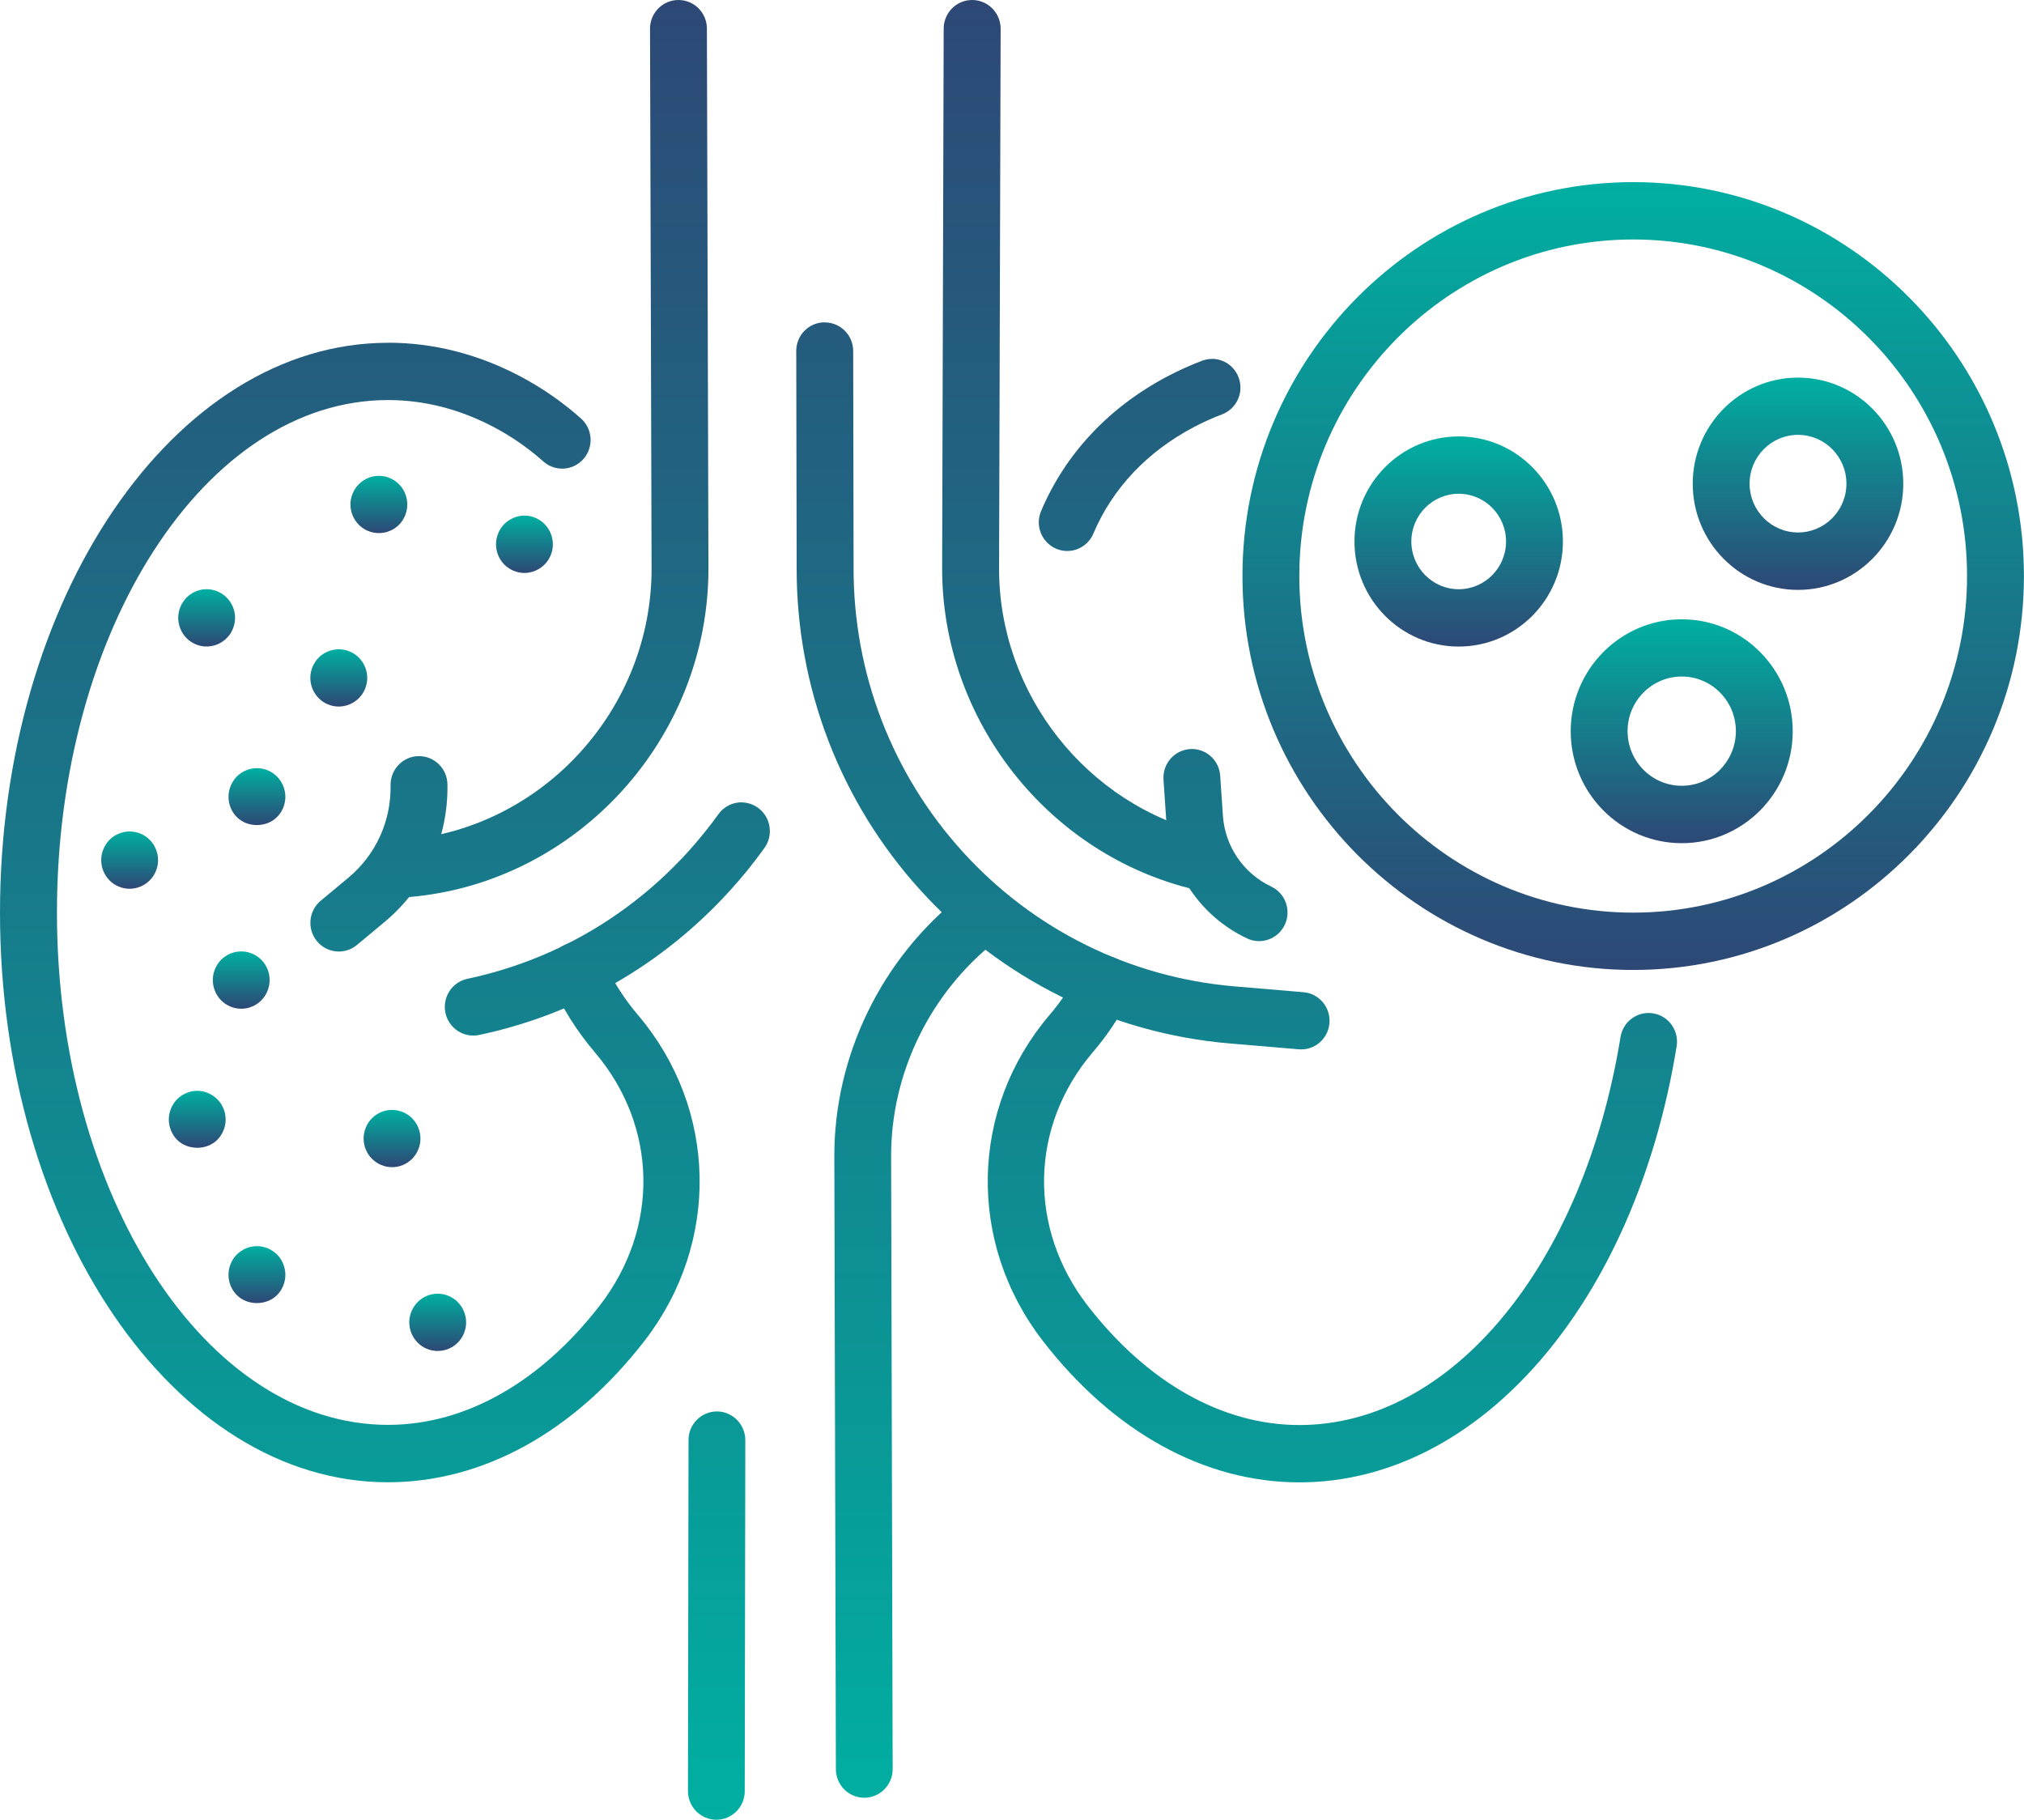 <svg width="109" height="98" viewBox="0 0 109 98" fill="none" xmlns="http://www.w3.org/2000/svg">
<g clip-path="url(#clip0_7172_13042)">
<path d="M20.894 18.461C9.371 18.461 0 32.226 0 49.148C0 66.07 9.371 79.825 20.894 79.825C26.003 79.825 30.907 77.122 34.709 72.209C38.795 66.93 38.651 59.715 34.359 54.665C33.576 53.743 32.941 52.729 32.473 51.657C32.132 50.877 31.231 50.524 30.457 50.863C29.682 51.207 29.328 52.116 29.669 52.897C30.255 54.246 31.052 55.516 32.036 56.672C35.422 60.654 35.527 66.132 32.298 70.308C29.092 74.454 25.045 76.734 20.898 76.734C11.068 76.734 3.067 64.354 3.067 49.139C3.067 33.924 11.064 21.544 20.898 21.544C22.836 21.544 24.748 22.029 26.576 22.991C27.539 23.498 28.444 24.124 29.262 24.852C29.897 25.416 30.863 25.355 31.424 24.715C31.983 24.076 31.922 23.101 31.288 22.536C30.282 21.641 29.171 20.874 27.989 20.252C25.719 19.061 23.335 18.457 20.898 18.457L20.894 18.461Z" fill="url(#paint0_linear_7172_13042)"/>
<path d="M22.565 40.72C22.565 40.72 22.547 40.72 22.538 40.72C21.694 40.733 21.02 41.439 21.034 42.29C21.069 44.221 20.237 46.038 18.759 47.269L17.271 48.508C16.619 49.051 16.528 50.025 17.066 50.682C17.604 51.34 18.571 51.432 19.222 50.89L20.71 49.651C22.915 47.816 24.148 45.117 24.096 42.237C24.083 41.395 23.4 40.72 22.565 40.72Z" fill="url(#paint1_linear_7172_13042)"/>
<path d="M59.456 51.472C58.901 51.472 58.363 51.776 58.092 52.31C57.663 53.152 57.134 53.946 56.517 54.665C52.221 59.715 52.076 66.93 56.162 72.213C59.96 77.126 64.868 79.83 69.978 79.83C79.694 79.83 88.05 70.171 90.294 56.345C90.429 55.503 89.865 54.709 89.029 54.572C88.194 54.436 87.406 55.005 87.271 55.847C85.272 68.151 78.163 76.743 69.978 76.743C65.831 76.743 61.784 74.458 58.577 70.317C55.349 66.14 55.454 60.663 58.84 56.68C59.614 55.781 60.279 54.784 60.821 53.721C61.206 52.963 60.909 52.032 60.157 51.644C59.933 51.529 59.693 51.472 59.461 51.472H59.456Z" fill="url(#paint2_linear_7172_13042)"/>
<path d="M65.27 19.33C65.091 19.33 64.912 19.361 64.737 19.427C64.116 19.661 63.494 19.943 62.886 20.261C59.732 21.919 57.374 24.428 56.066 27.524C55.734 28.309 56.097 29.213 56.876 29.549C57.654 29.884 58.551 29.518 58.883 28.733C59.911 26.303 61.784 24.318 64.304 22.995C64.798 22.735 65.305 22.506 65.809 22.316C66.6 22.016 67.003 21.13 66.705 20.331C66.474 19.709 65.892 19.326 65.27 19.326V19.33Z" fill="url(#paint3_linear_7172_13042)"/>
<path d="M64.19 40.34C64.155 40.34 64.12 40.34 64.085 40.34C63.241 40.398 62.602 41.134 62.659 41.986L62.803 44.12C62.987 46.898 64.658 49.359 67.16 50.537C67.926 50.899 68.836 50.563 69.195 49.792C69.553 49.02 69.221 48.102 68.455 47.741C66.963 47.035 65.966 45.571 65.857 43.913L65.712 41.778C65.66 40.962 64.986 40.336 64.186 40.336L64.19 40.34Z" fill="url(#paint4_linear_7172_13042)"/>
<path d="M39.932 43.207C39.46 43.207 38.992 43.428 38.69 43.847C38.187 44.548 37.631 45.231 37.049 45.875C33.869 49.373 29.761 51.737 25.172 52.711C24.345 52.888 23.816 53.703 23.986 54.541C24.162 55.375 24.971 55.909 25.802 55.737C31.025 54.63 35.693 51.944 39.307 47.966C39.972 47.238 40.597 46.462 41.17 45.664C41.665 44.971 41.511 44.01 40.829 43.507C40.558 43.309 40.243 43.212 39.932 43.212V43.207Z" fill="url(#paint5_linear_7172_13042)"/>
<path d="M36.538 0H36.533C35.689 0 35.002 0.697 35.006 1.548L35.09 30.585C35.111 38.162 29.262 44.596 21.773 45.236C20.929 45.306 20.303 46.056 20.377 46.903C20.447 47.754 21.191 48.385 22.031 48.31C31.095 47.538 38.178 39.745 38.152 30.576L38.069 1.539C38.069 0.688 37.382 0 36.538 0Z" fill="url(#paint6_linear_7172_13042)"/>
<path d="M44.408 17.359C43.563 17.359 42.876 18.051 42.881 18.907L42.903 30.567C42.885 37.02 45.256 43.198 49.587 47.961C53.918 52.724 59.815 55.648 66.202 56.191L69.943 56.508C70.787 56.583 71.526 55.948 71.596 55.102C71.666 54.25 71.041 53.505 70.201 53.434L66.46 53.117C60.843 52.636 55.655 50.065 51.849 45.875C48.043 41.686 45.952 36.248 45.969 30.567L45.947 18.902C45.947 18.051 45.261 17.363 44.416 17.363L44.408 17.359Z" fill="url(#paint7_linear_7172_13042)"/>
<path d="M52.352 0C51.508 0 50.825 0.688 50.821 1.539L50.738 30.576C50.716 38.779 56.464 46.074 64.409 47.922C65.231 48.111 66.054 47.595 66.246 46.766C66.439 45.937 65.922 45.108 65.1 44.914C58.533 43.384 53.782 37.359 53.804 30.585L53.888 1.548C53.888 0.697 53.205 0.004 52.361 0H52.352Z" fill="url(#paint8_linear_7172_13042)"/>
<path d="M38.611 76.01C37.767 76.01 37.08 76.698 37.08 77.55L37.049 96.452C37.049 97.303 37.732 97.996 38.576 98C39.42 98 40.107 97.312 40.107 96.461L40.138 77.558C40.138 76.707 39.455 76.015 38.611 76.01Z" fill="url(#paint9_linear_7172_13042)"/>
<path d="M52.702 47.908C52.374 47.908 52.041 48.014 51.761 48.235C47.47 51.613 44.915 56.866 44.932 62.286L45.016 95.275C45.016 96.126 45.703 96.814 46.547 96.814C47.391 96.814 48.078 96.117 48.074 95.266L47.99 62.277C47.977 57.801 50.09 53.461 53.643 50.669C54.307 50.145 54.426 49.174 53.909 48.504C53.608 48.116 53.157 47.908 52.702 47.908Z" fill="url(#paint10_linear_7172_13042)"/>
<path d="M87.953 9.808C76.352 9.808 66.911 19.326 66.911 31.022C66.911 42.718 76.352 52.235 87.953 52.235C99.555 52.235 108.996 42.718 108.996 31.022C108.996 19.326 99.555 9.808 87.953 9.808ZM87.953 49.148C78.04 49.148 69.973 41.015 69.973 31.022C69.973 21.028 78.04 12.896 87.953 12.896C97.866 12.896 105.933 21.028 105.933 31.022C105.933 41.015 97.866 49.148 87.953 49.148Z" fill="url(#paint11_linear_7172_13042)"/>
<path d="M21.112 59.772C20.71 59.772 20.316 59.935 20.032 60.222C19.957 60.292 19.896 60.372 19.839 60.456C19.782 60.539 19.738 60.632 19.699 60.724C19.66 60.817 19.629 60.914 19.612 61.011C19.59 61.113 19.581 61.214 19.581 61.316C19.581 61.417 19.59 61.514 19.612 61.615C19.629 61.712 19.66 61.809 19.699 61.902C19.738 61.995 19.782 62.087 19.839 62.171C19.896 62.255 19.957 62.334 20.032 62.405C20.386 62.762 20.915 62.93 21.41 62.828C21.51 62.806 21.607 62.775 21.698 62.74C21.79 62.7 21.878 62.652 21.961 62.599C22.044 62.541 22.123 62.475 22.197 62.405C22.267 62.334 22.328 62.255 22.385 62.171C22.442 62.087 22.49 61.995 22.525 61.902C22.565 61.809 22.595 61.712 22.613 61.615C22.635 61.514 22.643 61.413 22.643 61.316C22.643 61.218 22.635 61.113 22.613 61.011C22.595 60.914 22.565 60.817 22.525 60.724C22.49 60.632 22.442 60.539 22.385 60.456C22.328 60.372 22.267 60.292 22.197 60.222C21.908 59.935 21.515 59.772 21.112 59.772Z" fill="url(#paint12_linear_7172_13042)"/>
<path d="M28.243 27.767C27.841 27.767 27.447 27.934 27.158 28.221C27.088 28.291 27.027 28.371 26.97 28.454C26.913 28.538 26.865 28.627 26.83 28.724C26.791 28.816 26.76 28.913 26.742 29.01C26.721 29.112 26.712 29.213 26.712 29.31C26.712 29.412 26.721 29.513 26.742 29.614C26.76 29.711 26.791 29.808 26.83 29.901C26.865 29.994 26.913 30.086 26.97 30.17C27.027 30.254 27.088 30.333 27.158 30.404C27.233 30.474 27.307 30.541 27.394 30.593C27.477 30.651 27.565 30.699 27.657 30.739C27.749 30.774 27.845 30.805 27.946 30.827C28.44 30.929 28.969 30.761 29.324 30.404C29.398 30.333 29.459 30.254 29.516 30.17C29.573 30.086 29.617 29.994 29.656 29.901C29.695 29.808 29.726 29.711 29.744 29.614C29.765 29.513 29.774 29.412 29.774 29.31C29.774 29.209 29.765 29.112 29.744 29.01C29.726 28.913 29.695 28.816 29.656 28.724C29.617 28.627 29.573 28.538 29.516 28.454C29.459 28.371 29.398 28.291 29.324 28.221C29.254 28.15 29.175 28.084 29.092 28.027C29.009 27.974 28.921 27.925 28.829 27.886C28.737 27.846 28.641 27.819 28.541 27.797C28.444 27.78 28.344 27.767 28.243 27.767Z" fill="url(#paint13_linear_7172_13042)"/>
<path d="M11.129 31.731C11.028 31.731 10.928 31.74 10.827 31.758C10.731 31.78 10.634 31.811 10.543 31.846C10.451 31.886 10.363 31.934 10.28 31.992C10.193 32.045 10.114 32.111 10.044 32.181C9.974 32.252 9.913 32.331 9.856 32.415C9.799 32.499 9.751 32.591 9.716 32.684C9.676 32.777 9.646 32.874 9.628 32.971C9.606 33.072 9.598 33.174 9.598 33.271C9.598 33.681 9.76 34.078 10.044 34.364C10.114 34.435 10.193 34.501 10.28 34.558C10.363 34.611 10.451 34.66 10.543 34.7C10.634 34.739 10.731 34.766 10.827 34.788C11.326 34.889 11.855 34.726 12.209 34.364C12.279 34.294 12.345 34.214 12.402 34.131C12.454 34.047 12.502 33.959 12.542 33.862C12.581 33.769 12.607 33.672 12.629 33.575C12.647 33.474 12.66 33.372 12.66 33.271C12.66 32.865 12.494 32.468 12.209 32.181C11.925 31.895 11.531 31.731 11.129 31.731Z" fill="url(#paint14_linear_7172_13042)"/>
<path d="M18.242 34.965C18.146 34.965 18.045 34.974 17.945 34.996C17.848 35.013 17.752 35.044 17.66 35.084C17.568 35.119 17.477 35.168 17.393 35.225C17.31 35.278 17.232 35.344 17.162 35.415C17.091 35.485 17.026 35.565 16.973 35.653C16.916 35.737 16.868 35.825 16.829 35.917C16.794 36.01 16.763 36.107 16.742 36.204C16.724 36.306 16.711 36.407 16.711 36.508C16.711 36.61 16.724 36.711 16.742 36.808C16.763 36.91 16.794 37.007 16.829 37.099C16.868 37.192 16.916 37.28 16.973 37.364C17.026 37.448 17.091 37.527 17.162 37.598C17.232 37.668 17.31 37.734 17.393 37.792C17.477 37.845 17.568 37.893 17.66 37.933C17.752 37.973 17.848 37.999 17.945 38.021C18.443 38.123 18.968 37.959 19.327 37.598C19.397 37.527 19.463 37.448 19.52 37.364C19.572 37.28 19.62 37.192 19.66 37.099C19.699 37.007 19.725 36.91 19.747 36.808C19.765 36.711 19.778 36.61 19.778 36.508C19.778 36.407 19.765 36.306 19.747 36.204C19.725 36.107 19.699 36.01 19.66 35.917C19.62 35.825 19.572 35.737 19.52 35.653C19.463 35.565 19.397 35.485 19.327 35.415C19.257 35.344 19.178 35.278 19.095 35.225C19.012 35.168 18.924 35.119 18.828 35.084C18.736 35.044 18.64 35.013 18.544 34.996C18.443 34.974 18.343 34.965 18.242 34.965Z" fill="url(#paint15_linear_7172_13042)"/>
<path d="M13.837 41.368C13.434 41.368 13.041 41.531 12.752 41.818C12.682 41.893 12.621 41.968 12.564 42.056C12.507 42.14 12.463 42.228 12.424 42.321C12.384 42.413 12.354 42.51 12.336 42.607C12.314 42.709 12.306 42.81 12.306 42.912C12.306 43.317 12.467 43.714 12.752 44.001C13.325 44.579 14.349 44.574 14.917 44.001C14.992 43.93 15.053 43.851 15.11 43.767C15.167 43.683 15.21 43.595 15.25 43.503C15.289 43.41 15.32 43.313 15.337 43.212C15.359 43.114 15.368 43.013 15.368 42.912C15.368 42.81 15.359 42.709 15.337 42.607C15.32 42.51 15.289 42.413 15.25 42.321C15.21 42.228 15.167 42.14 15.11 42.056C15.053 41.968 14.992 41.893 14.917 41.818C14.633 41.531 14.239 41.368 13.837 41.368Z" fill="url(#paint16_linear_7172_13042)"/>
<path d="M12.993 51.238C12.892 51.238 12.792 51.247 12.691 51.265C12.595 51.287 12.499 51.318 12.407 51.353C12.315 51.392 12.223 51.441 12.14 51.498C12.057 51.551 11.978 51.617 11.908 51.688C11.838 51.759 11.773 51.838 11.72 51.922C11.663 52.005 11.615 52.098 11.576 52.191C11.541 52.283 11.51 52.38 11.488 52.477C11.471 52.579 11.462 52.68 11.462 52.782C11.462 53.188 11.624 53.584 11.908 53.871C11.978 53.942 12.057 54.008 12.14 54.065C12.223 54.118 12.315 54.167 12.407 54.206C12.499 54.246 12.595 54.272 12.691 54.294C12.888 54.334 13.094 54.334 13.29 54.294C13.387 54.272 13.483 54.246 13.575 54.206C13.671 54.167 13.759 54.118 13.842 54.065C13.925 54.008 14.004 53.942 14.074 53.871C14.358 53.584 14.52 53.188 14.52 52.782C14.52 52.68 14.511 52.579 14.494 52.477C14.472 52.38 14.441 52.283 14.406 52.191C14.367 52.098 14.319 52.005 14.266 51.922C14.209 51.838 14.144 51.759 14.074 51.688C14.004 51.617 13.925 51.551 13.842 51.498C13.759 51.441 13.671 51.392 13.575 51.353C13.483 51.318 13.387 51.287 13.29 51.265C13.19 51.247 13.089 51.238 12.993 51.238Z" fill="url(#paint17_linear_7172_13042)"/>
<path d="M6.982 44.777C6.882 44.777 6.781 44.786 6.68 44.808C6.584 44.826 6.488 44.857 6.396 44.896C6.304 44.932 6.212 44.98 6.129 45.038C6.046 45.09 5.967 45.157 5.897 45.227C5.827 45.298 5.762 45.377 5.709 45.461C5.652 45.545 5.604 45.637 5.569 45.73C5.53 45.823 5.499 45.92 5.477 46.017C5.46 46.118 5.451 46.219 5.451 46.321C5.451 46.727 5.613 47.124 5.897 47.41C5.967 47.481 6.046 47.547 6.129 47.604C6.212 47.657 6.304 47.706 6.396 47.745C6.488 47.785 6.584 47.812 6.68 47.834C7.179 47.935 7.709 47.772 8.063 47.41C8.133 47.34 8.198 47.26 8.255 47.176C8.308 47.093 8.356 47.005 8.395 46.912C8.435 46.815 8.461 46.718 8.483 46.621C8.5 46.524 8.513 46.422 8.513 46.321C8.513 46.219 8.5 46.118 8.483 46.017C8.461 45.92 8.435 45.823 8.395 45.73C8.356 45.637 8.308 45.545 8.255 45.461C8.198 45.377 8.133 45.298 8.063 45.227C7.779 44.941 7.385 44.777 6.982 44.777Z" fill="url(#paint18_linear_7172_13042)"/>
<path d="M23.571 69.669C23.169 69.669 22.775 69.832 22.491 70.123C22.206 70.41 22.04 70.807 22.04 71.213C22.04 71.314 22.053 71.415 22.071 71.512C22.093 71.614 22.119 71.711 22.158 71.803C22.198 71.896 22.246 71.984 22.298 72.068C22.355 72.152 22.421 72.231 22.491 72.302C22.561 72.377 22.639 72.439 22.723 72.496C22.806 72.553 22.893 72.597 22.985 72.637C23.081 72.677 23.177 72.708 23.274 72.725C23.772 72.827 24.302 72.663 24.656 72.302C24.941 72.015 25.102 71.618 25.102 71.213C25.102 71.111 25.094 71.01 25.072 70.913C25.054 70.811 25.024 70.714 24.984 70.622C24.949 70.529 24.901 70.441 24.844 70.357C24.787 70.273 24.726 70.194 24.656 70.123C24.367 69.832 23.974 69.669 23.571 69.669Z" fill="url(#paint19_linear_7172_13042)"/>
<path d="M13.837 67.11C13.736 67.11 13.636 67.119 13.539 67.137C13.439 67.159 13.342 67.19 13.251 67.225C13.159 67.265 13.071 67.313 12.988 67.37C12.905 67.423 12.826 67.49 12.752 67.56C12.467 67.847 12.306 68.244 12.306 68.654C12.306 69.064 12.467 69.457 12.752 69.743C13.325 70.321 14.349 70.317 14.922 69.743C15.206 69.457 15.368 69.06 15.368 68.654C15.368 68.248 15.206 67.847 14.922 67.56C14.847 67.49 14.773 67.423 14.685 67.37C14.602 67.313 14.515 67.265 14.423 67.225C14.331 67.19 14.235 67.159 14.134 67.137C14.038 67.119 13.937 67.11 13.837 67.11Z" fill="url(#paint20_linear_7172_13042)"/>
<path d="M20.403 25.624C20.001 25.624 19.607 25.792 19.323 26.078C19.038 26.365 18.872 26.762 18.872 27.168C18.872 27.573 19.038 27.97 19.323 28.261C19.677 28.619 20.206 28.782 20.705 28.68C20.801 28.663 20.898 28.632 20.989 28.592C21.081 28.557 21.173 28.508 21.256 28.451C21.339 28.394 21.418 28.332 21.488 28.261C21.773 27.97 21.934 27.573 21.934 27.168C21.934 26.762 21.773 26.365 21.488 26.078C21.418 26.008 21.339 25.942 21.256 25.884C21.173 25.831 21.081 25.783 20.989 25.743C20.898 25.703 20.801 25.677 20.705 25.655C20.605 25.637 20.504 25.624 20.403 25.624Z" fill="url(#paint21_linear_7172_13042)"/>
<path d="M10.622 58.744C10.22 58.744 9.821 58.912 9.537 59.199C9.467 59.269 9.401 59.348 9.349 59.432C9.292 59.516 9.244 59.604 9.209 59.697C9.17 59.794 9.139 59.891 9.121 59.988C9.1 60.085 9.091 60.191 9.091 60.288C9.091 60.385 9.1 60.491 9.121 60.592C9.139 60.689 9.17 60.786 9.209 60.879C9.244 60.971 9.292 61.064 9.349 61.148C9.401 61.232 9.467 61.311 9.537 61.382C10.11 61.955 11.134 61.955 11.703 61.382C11.987 61.095 12.153 60.694 12.153 60.288C12.153 60.191 12.14 60.089 12.123 59.988C12.101 59.891 12.074 59.794 12.035 59.697C11.996 59.604 11.947 59.516 11.895 59.432C11.838 59.348 11.773 59.269 11.703 59.199C11.418 58.912 11.024 58.744 10.622 58.744Z" fill="url(#paint22_linear_7172_13042)"/>
<path d="M90.569 33.351C87.271 33.351 84.589 36.054 84.589 39.379C84.589 42.705 87.271 45.408 90.569 45.408C93.868 45.408 96.545 42.705 96.545 39.379C96.545 36.054 93.863 33.351 90.569 33.351ZM90.569 42.317C88.959 42.317 87.651 40.998 87.651 39.375C87.651 37.752 88.959 36.433 90.569 36.433C92.179 36.433 93.483 37.752 93.483 39.375C93.483 40.998 92.175 42.317 90.569 42.317Z" fill="url(#paint23_linear_7172_13042)"/>
<path d="M96.83 20.335C93.706 20.335 91.16 22.898 91.16 26.051C91.16 29.204 93.702 31.767 96.83 31.767C99.958 31.767 102.499 29.204 102.499 26.051C102.499 22.898 99.958 20.335 96.83 20.335ZM96.83 28.675C95.395 28.675 94.222 27.497 94.222 26.047C94.222 24.596 95.391 23.418 96.83 23.418C98.269 23.418 99.437 24.596 99.437 26.047C99.437 27.497 98.269 28.675 96.83 28.675Z" fill="url(#paint24_linear_7172_13042)"/>
<path d="M78.556 23.503C75.463 23.503 72.943 26.038 72.943 29.161C72.943 32.283 75.459 34.819 78.556 34.819C81.653 34.819 84.169 32.283 84.169 29.161C84.169 26.038 81.653 23.503 78.556 23.503ZM78.556 31.732C77.152 31.732 76.006 30.577 76.006 29.161C76.006 27.745 77.147 26.59 78.556 26.59C79.965 26.59 81.106 27.745 81.106 29.161C81.106 30.577 79.965 31.732 78.556 31.732Z" fill="url(#paint25_linear_7172_13042)"/>
</g>
<defs>
<linearGradient id="paint0_linear_7172_13042" x1="54.498" y1="98" x2="54.498" y2="0" gradientUnits="userSpaceOnUse">
<stop stop-color="#00AFA1"/>
<stop offset="1" stop-color="#2D4875"/>
</linearGradient>
<linearGradient id="paint1_linear_7172_13042" x1="54.498" y1="98" x2="54.498" y2="0" gradientUnits="userSpaceOnUse">
<stop stop-color="#00AFA1"/>
<stop offset="1" stop-color="#2D4875"/>
</linearGradient>
<linearGradient id="paint2_linear_7172_13042" x1="54.498" y1="98" x2="54.498" y2="0" gradientUnits="userSpaceOnUse">
<stop stop-color="#00AFA1"/>
<stop offset="1" stop-color="#2D4875"/>
</linearGradient>
<linearGradient id="paint3_linear_7172_13042" x1="54.498" y1="98" x2="54.498" y2="0" gradientUnits="userSpaceOnUse">
<stop stop-color="#00AFA1"/>
<stop offset="1" stop-color="#2D4875"/>
</linearGradient>
<linearGradient id="paint4_linear_7172_13042" x1="54.498" y1="98" x2="54.498" y2="0" gradientUnits="userSpaceOnUse">
<stop stop-color="#00AFA1"/>
<stop offset="1" stop-color="#2D4875"/>
</linearGradient>
<linearGradient id="paint5_linear_7172_13042" x1="54.498" y1="98" x2="54.498" y2="0" gradientUnits="userSpaceOnUse">
<stop stop-color="#00AFA1"/>
<stop offset="1" stop-color="#2D4875"/>
</linearGradient>
<linearGradient id="paint6_linear_7172_13042" x1="54.498" y1="98" x2="54.498" y2="0" gradientUnits="userSpaceOnUse">
<stop stop-color="#00AFA1"/>
<stop offset="1" stop-color="#2D4875"/>
</linearGradient>
<linearGradient id="paint7_linear_7172_13042" x1="54.498" y1="98" x2="54.498" y2="0" gradientUnits="userSpaceOnUse">
<stop stop-color="#00AFA1"/>
<stop offset="1" stop-color="#2D4875"/>
</linearGradient>
<linearGradient id="paint8_linear_7172_13042" x1="54.498" y1="98" x2="54.498" y2="0" gradientUnits="userSpaceOnUse">
<stop stop-color="#00AFA1"/>
<stop offset="1" stop-color="#2D4875"/>
</linearGradient>
<linearGradient id="paint9_linear_7172_13042" x1="54.498" y1="98" x2="54.498" y2="0" gradientUnits="userSpaceOnUse">
<stop stop-color="#00AFA1"/>
<stop offset="1" stop-color="#2D4875"/>
</linearGradient>
<linearGradient id="paint10_linear_7172_13042" x1="54.498" y1="98" x2="54.498" y2="0" gradientUnits="userSpaceOnUse">
<stop stop-color="#00AFA1"/>
<stop offset="1" stop-color="#2D4875"/>
</linearGradient>
<linearGradient id="paint11_linear_7172_13042" x1="87.953" y1="9.809" x2="87.953" y2="52.235" gradientUnits="userSpaceOnUse">
<stop stop-color="#00AFA1"/>
<stop offset="1" stop-color="#2D4875"/>
</linearGradient>
<linearGradient id="paint12_linear_7172_13042" x1="21.112" y1="59.772" x2="21.112" y2="62.857" gradientUnits="userSpaceOnUse">
<stop stop-color="#00AFA1"/>
<stop offset="1" stop-color="#2D4875"/>
</linearGradient>
<linearGradient id="paint13_linear_7172_13042" x1="28.243" y1="27.767" x2="28.243" y2="30.856" gradientUnits="userSpaceOnUse">
<stop stop-color="#00AFA1"/>
<stop offset="1" stop-color="#2D4875"/>
</linearGradient>
<linearGradient id="paint14_linear_7172_13042" x1="11.129" y1="31.731" x2="11.129" y2="34.817" gradientUnits="userSpaceOnUse">
<stop stop-color="#00AFA1"/>
<stop offset="1" stop-color="#2D4875"/>
</linearGradient>
<linearGradient id="paint15_linear_7172_13042" x1="18.244" y1="34.965" x2="18.244" y2="38.051" gradientUnits="userSpaceOnUse">
<stop stop-color="#00AFA1"/>
<stop offset="1" stop-color="#2D4875"/>
</linearGradient>
<linearGradient id="paint16_linear_7172_13042" x1="13.837" y1="41.368" x2="13.837" y2="44.433" gradientUnits="userSpaceOnUse">
<stop stop-color="#00AFA1"/>
<stop offset="1" stop-color="#2D4875"/>
</linearGradient>
<linearGradient id="paint17_linear_7172_13042" x1="12.991" y1="51.238" x2="12.991" y2="54.324" gradientUnits="userSpaceOnUse">
<stop stop-color="#00AFA1"/>
<stop offset="1" stop-color="#2D4875"/>
</linearGradient>
<linearGradient id="paint18_linear_7172_13042" x1="6.982" y1="44.777" x2="6.982" y2="47.863" gradientUnits="userSpaceOnUse">
<stop stop-color="#00AFA1"/>
<stop offset="1" stop-color="#2D4875"/>
</linearGradient>
<linearGradient id="paint19_linear_7172_13042" x1="23.571" y1="69.669" x2="23.571" y2="72.755" gradientUnits="userSpaceOnUse">
<stop stop-color="#00AFA1"/>
<stop offset="1" stop-color="#2D4875"/>
</linearGradient>
<linearGradient id="paint20_linear_7172_13042" x1="13.837" y1="67.11" x2="13.837" y2="70.175" gradientUnits="userSpaceOnUse">
<stop stop-color="#00AFA1"/>
<stop offset="1" stop-color="#2D4875"/>
</linearGradient>
<linearGradient id="paint21_linear_7172_13042" x1="20.403" y1="25.624" x2="20.403" y2="28.71" gradientUnits="userSpaceOnUse">
<stop stop-color="#00AFA1"/>
<stop offset="1" stop-color="#2D4875"/>
</linearGradient>
<linearGradient id="paint22_linear_7172_13042" x1="10.622" y1="58.744" x2="10.622" y2="61.812" gradientUnits="userSpaceOnUse">
<stop stop-color="#00AFA1"/>
<stop offset="1" stop-color="#2D4875"/>
</linearGradient>
<linearGradient id="paint23_linear_7172_13042" x1="90.567" y1="33.351" x2="90.567" y2="45.408" gradientUnits="userSpaceOnUse">
<stop stop-color="#00AFA1"/>
<stop offset="1" stop-color="#2D4875"/>
</linearGradient>
<linearGradient id="paint24_linear_7172_13042" x1="96.83" y1="20.335" x2="96.83" y2="31.767" gradientUnits="userSpaceOnUse">
<stop stop-color="#00AFA1"/>
<stop offset="1" stop-color="#2D4875"/>
</linearGradient>
<linearGradient id="paint25_linear_7172_13042" x1="78.556" y1="23.503" x2="78.556" y2="34.819" gradientUnits="userSpaceOnUse">
<stop stop-color="#00AFA1"/>
<stop offset="1" stop-color="#2D4875"/>
</linearGradient>
<clipPath id="clip0_7172_13042">
<rect width="109" height="98" fill="white" transform="matrix(1 0 0 -1 0 98)"/>
</clipPath>
</defs>
</svg>
